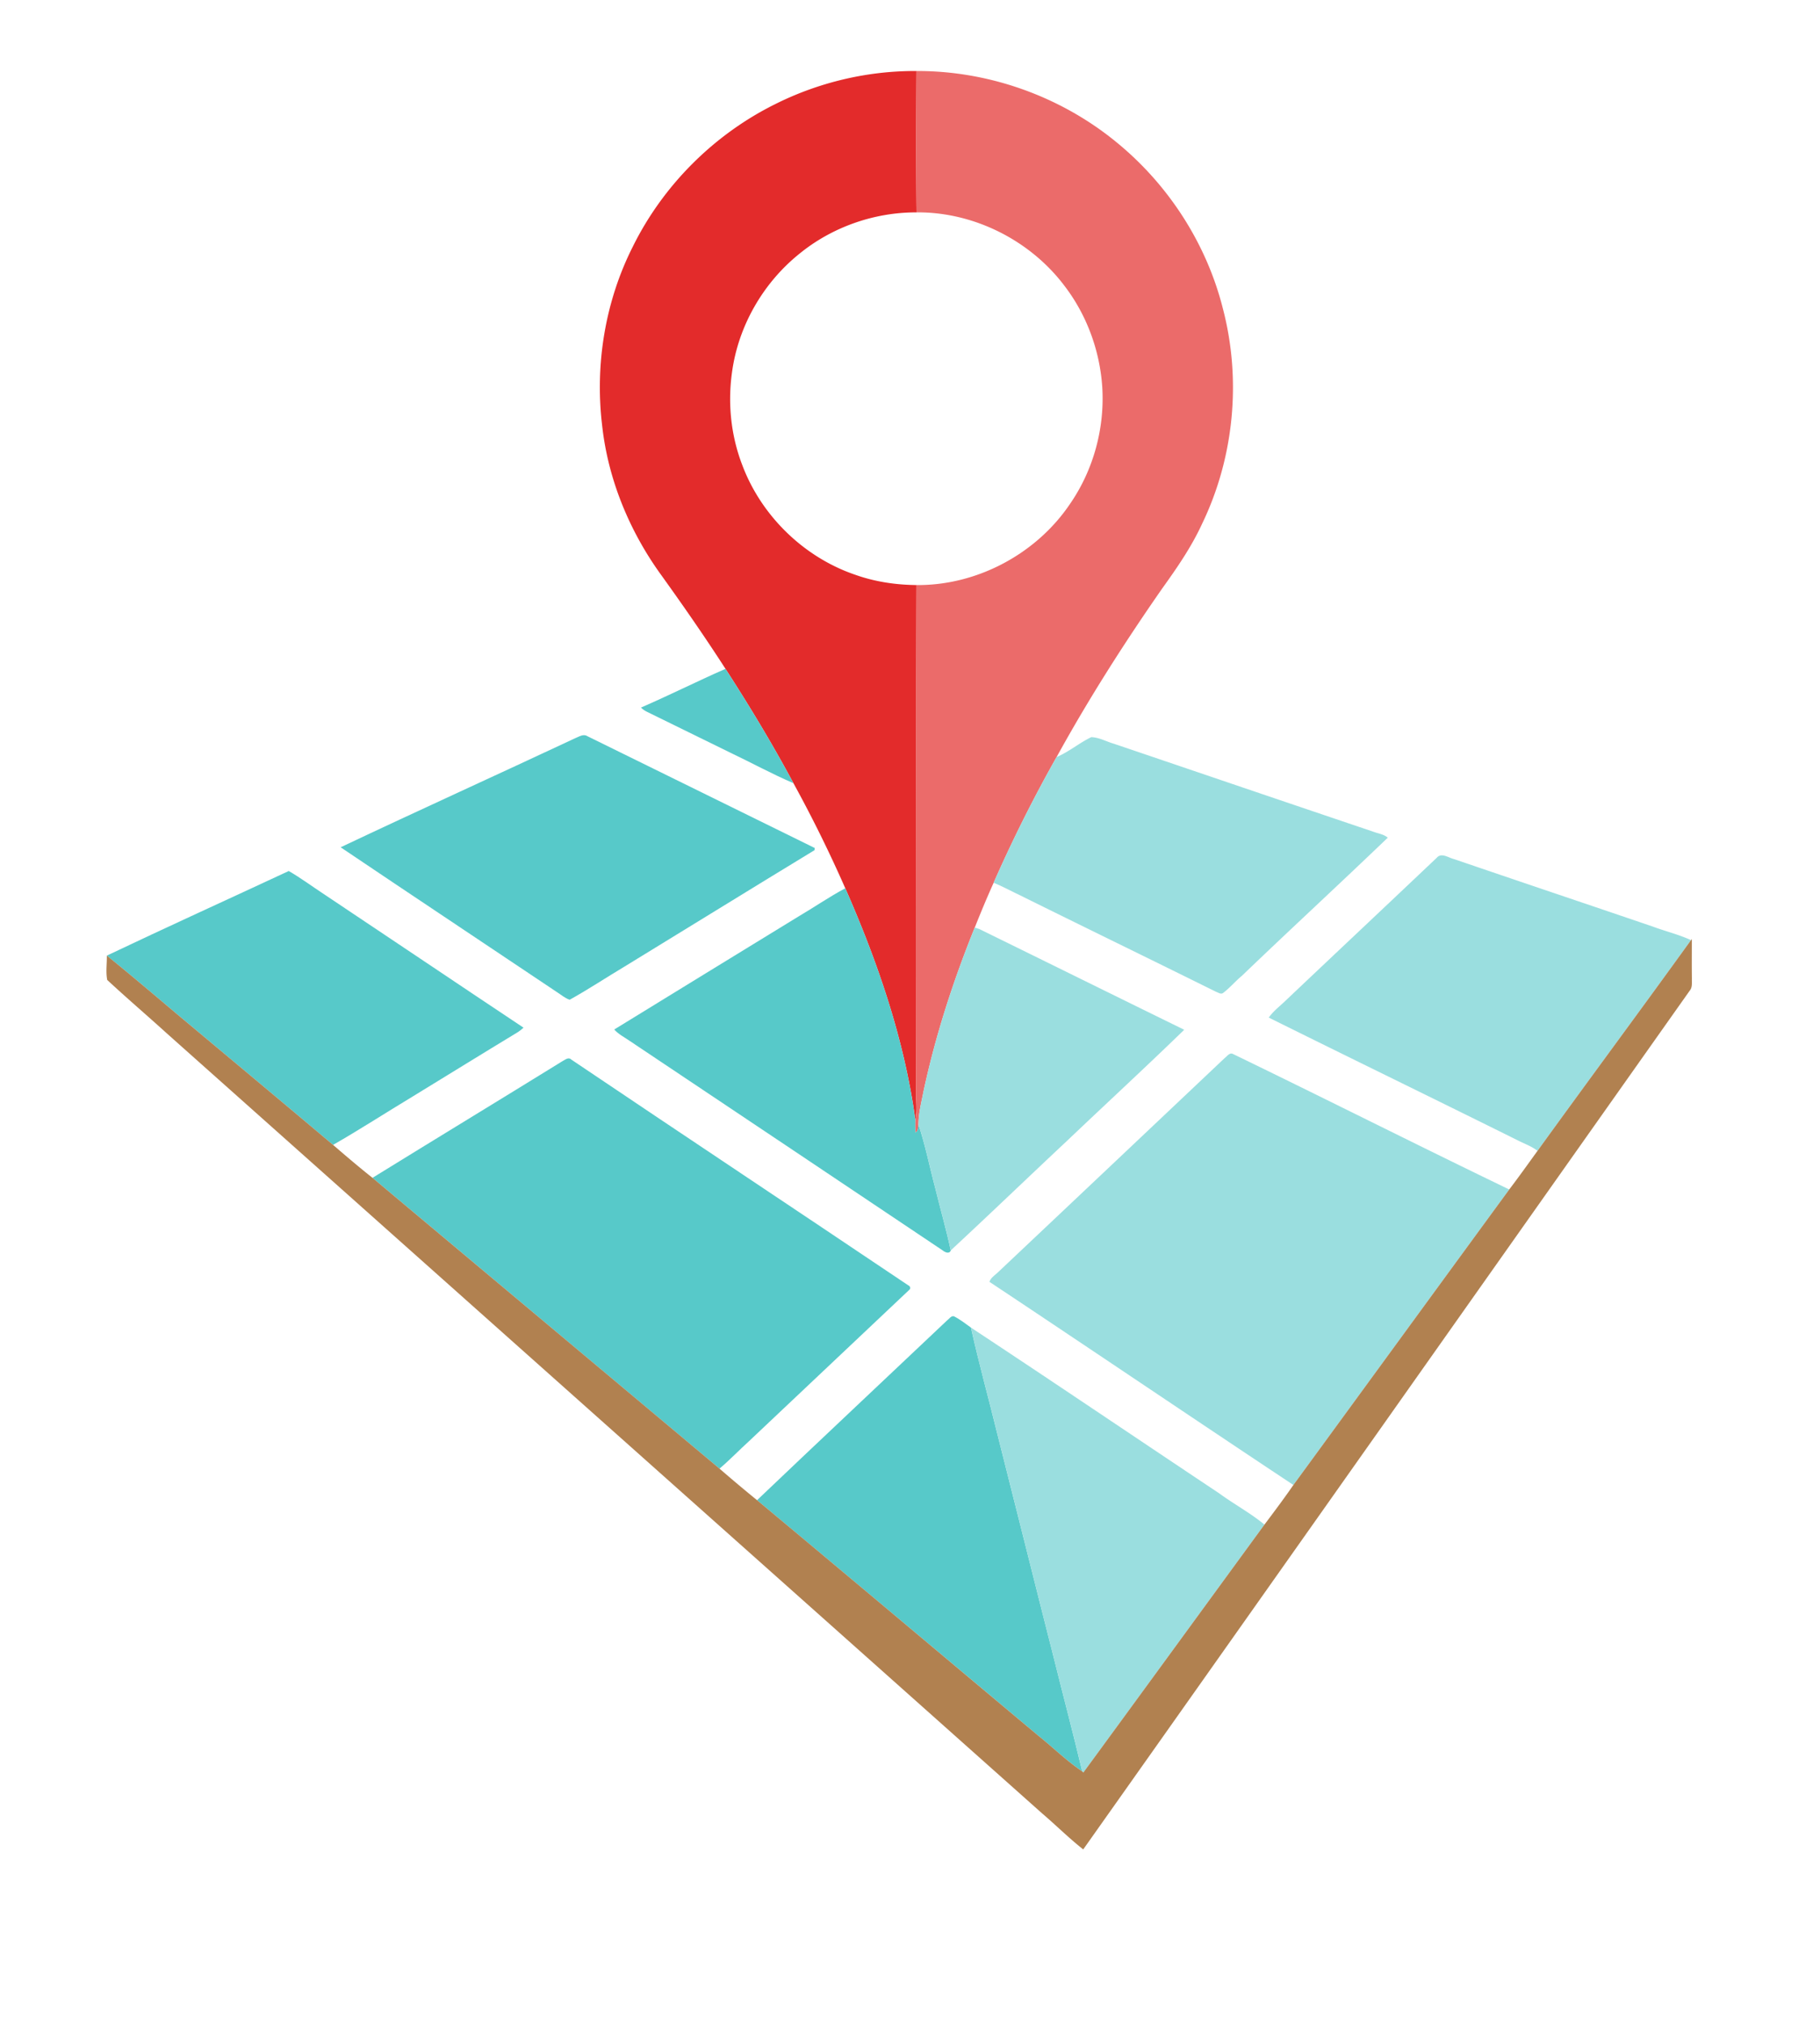 <svg width="971pt" height="1440" viewBox="0 0 971 1080" xmlns="http://www.w3.org/2000/svg"><path fill="#e32b2b" d="M413.6 55.54c23.29-11.66 49.3-17.81 75.35-17.66-.13 25.13-.2 50.27.04 75.4-22.56-.06-45.09 7.83-62.56 22.13-19.37 15.58-32.63 38.67-35.91 63.35-2.31 16.54-.53 33.66 5.48 49.26 10.18 27.16 32.93 49.29 60.42 58.61 10.43 3.69 21.49 5.34 32.53 5.44-.25 91.3.05 182.61-.16 273.91.15 3.79.38 7.61-.44 11.35-5.85-42.83-20.04-84.09-37.38-123.52a708.71 708.71 0 0 0-27.65-56.05c-11.18-20.85-23.43-41.12-36.26-61-11.15-17.31-22.91-34.21-34.93-50.92-16.63-23.25-27.82-50.61-30.9-79.1-3.86-32.4 1.63-65.96 16.36-95.13 16.14-32.74 43.31-59.87 76.01-76.07z"/><path fill="#eb6b6a" d="M488.95 37.88c38.66-.16 77.17 13.62 106.99 38.22 27.53 22.54 47.79 53.94 56.48 88.48 9.96 37.97 6.01 79.42-11.07 114.78-5.68 12.38-13.45 23.61-21.37 34.64-20.19 29.01-39.23 58.84-56.27 89.82a754.309 754.309 0 0 0-33.58 67.05c-3.57 7.88-6.88 15.87-10.08 23.9-11.51 28.45-21.03 57.77-27.43 87.81-1.11 5.68-2.57 11.35-2.63 17.18-.25 1.53 0 3.51-1.6 4.4-.07-2.28-.08-4.56-.04-6.83.82-3.74.59-7.56.44-11.35.21-91.3-.09-182.61.16-273.91 32.23.31 63.89-16.56 81.9-43.25 12.61-18.22 18.69-40.76 17.19-62.85-1.37-19.13-8.24-37.85-19.85-53.14-18.32-24.54-48.53-39.82-79.2-39.55-.24-25.13-.17-50.27-.04-75.4z"/><g fill="#57c9c9"><path d="M341.97 377.42c15.17-6.59 29.95-14.01 45.09-20.66 12.83 19.88 25.08 40.15 36.26 61-11.46-4.93-22.45-10.93-33.72-16.3-14.8-7.21-29.54-14.53-44.34-21.74-1.22-.59-2.35-1.33-3.29-2.3zM306.83 393.78c2.05-.77 4.34-2.49 6.52-1.11 40.47 19.85 80.88 39.81 121.34 59.66-.04.29-.11.88-.15 1.17-33.77 20.53-67.4 41.31-101.12 61.94-9.86 5.88-19.45 12.27-29.49 17.83-2.37-.78-4.28-2.46-6.35-3.78-38.59-25.88-77.31-51.59-115.84-77.55 41.55-19.67 83.46-38.64 125.09-58.16zM57 509.73c32.2-15.33 64.72-30.05 97.05-45.13 6.33 3.66 12.22 8.03 18.33 12.05 35.67 23.78 71.22 47.76 106.92 71.51-.9.83-1.84 1.63-2.88 2.3-18.86 11.42-37.61 23.03-56.43 34.53-14.13 8.51-27.98 17.51-42.3 25.7-27.56-23.24-55.25-46.32-82.9-69.45-12.54-10.58-25.03-21.21-37.79-31.51zM425.91 488.91c8.42-4.93 16.46-10.52 25.06-15.1 17.34 39.43 31.53 80.69 37.38 123.52-.04 2.27-.03 4.55.04 6.83 1.6-.89 1.35-2.87 1.6-4.4 3.75 11.18 6 22.83 9.05 34.22 2.69 11.01 5.83 21.91 8.21 32.98-.72 2.13-3.1 1.01-4.28.04-55.69-37.31-111.38-74.62-167.13-111.86-2.77-1.92-5.87-3.45-8.13-6 32.73-20.09 65.44-40.2 98.2-60.23zM300.04 566.05c1.45-.72 3.24-2.42 4.76-.87 59.78 40.28 119.86 80.14 179.68 120.36 1.05.37 1.66 1.77.57 2.52-28.48 26.86-56.91 53.78-85.4 80.63-5.32 4.83-10.3 10.04-15.78 14.68-61.69-51.73-123.44-103.39-185.14-155.11 33.72-20.82 67.6-41.38 101.31-62.21zM505.31 704.29c1.11-.76 2.03-2.47 3.54-2.22 3.29 1.64 6.19 3.93 9.17 6.07 4.24 19.02 9.45 37.81 14.09 56.74 10.12 39.9 20.04 79.86 30.2 119.76 4.97 20.08 10.3 40.08 15.07 60.21-8.33-5.58-15.51-12.68-23.32-18.94-50.07-41.88-100.01-83.93-150.16-125.71 33.67-32.1 67.63-63.92 101.41-95.91z"/></g><g fill="#9adedf"><path d="M563.71 403.82c6.57-2.78 12.07-7.53 18.48-10.61 4.24.09 8.11 2.39 12.15 3.52 46.03 15.62 92.04 31.28 138.1 46.82 2.66 1.05 5.71 1.35 7.96 3.27-25.78 24.75-52.09 48.97-77.88 73.73-3.46 2.87-6.37 6.35-9.94 9.08-1.14.9-2.52-.15-3.63-.52-35.04-17.38-70.23-34.45-105.28-51.82-4.51-2.14-8.91-4.54-13.54-6.42a754.309 754.309 0 0 1 33.58-67.05zM766.52 457.55c2.5-2.98 6.29.02 9.22.69 35.3 12.06 70.66 23.94 105.97 35.97 6.77 2.54 13.88 4.21 20.46 7.26-27.1 37.61-54.75 74.82-81.88 112.4-2.98-2.33-6.56-3.62-9.9-5.28-44.42-22.09-89.05-43.75-133.48-65.81 2.44-3.49 5.89-6.04 8.92-8.98 26.86-25.45 53.84-50.79 80.69-76.25zM520.05 494.77l2.4.76c36.46 17.89 72.88 35.88 109.36 53.75-20.55 19.94-41.63 39.37-62.38 59.11-20.79 19.46-41.3 39.21-62.18 58.57-2.38-11.07-5.52-21.97-8.21-32.98-3.05-11.39-5.3-23.04-9.05-34.22.06-5.83 1.52-11.5 2.63-17.18 6.4-30.04 15.92-59.36 27.43-87.81zM653.38 564.38c1.25-.89 2.56-3.02 4.3-2.25 49.28 23.87 98.2 48.54 147.52 72.34-38.43 52.5-76.75 105.09-115.15 157.62-54.17-35.93-108.01-72.39-162.16-108.35.69-2.09 2.59-3.31 4.13-4.71 40.49-38.19 80.93-76.42 121.36-114.65zM518.02 708.14c44.3 29.22 88.25 58.99 132.43 88.4 7.89 5.79 16.61 10.45 24.16 16.68-32.21 44.08-64.37 88.22-96.64 132.27l-.59-.64c-4.77-20.13-10.1-40.13-15.07-60.21-10.16-39.9-20.08-79.86-30.2-119.76-4.64-18.93-9.85-37.72-14.09-56.74z"/></g><path fill="#b18150" d="M902.17 501.47l.44-.59c.02 7.04-.06 14.09.04 21.14-.08 2.16.36 4.61-1.16 6.41C793.56 681.06 685.9 833.89 577.92 986.48c-7.68-6.03-14.61-12.98-22.05-19.31C400.21 828.49 244.56 689.8 88.9 551.12c-10.5-9.54-21.32-18.76-31.7-28.42-.82-4.27-.12-8.66-.2-12.97 12.76 10.3 25.25 20.93 37.79 31.51 27.65 23.13 55.34 46.21 82.9 69.45 6.93 5.96 13.87 11.9 21.04 17.57 61.7 51.72 123.45 103.38 185.14 155.11a824.97 824.97 0 0 0 20.03 16.83c50.15 41.78 100.09 83.83 150.16 125.71 7.81 6.26 14.99 13.36 23.32 18.94l.59.64c32.27-44.05 64.43-88.19 96.64-132.27 5.25-6.97 10.48-13.96 15.44-21.13 38.4-52.53 76.72-105.12 115.15-157.62 5.17-6.76 10.09-13.71 15.09-20.6 27.13-37.58 54.78-74.79 81.88-112.4z"/></svg>